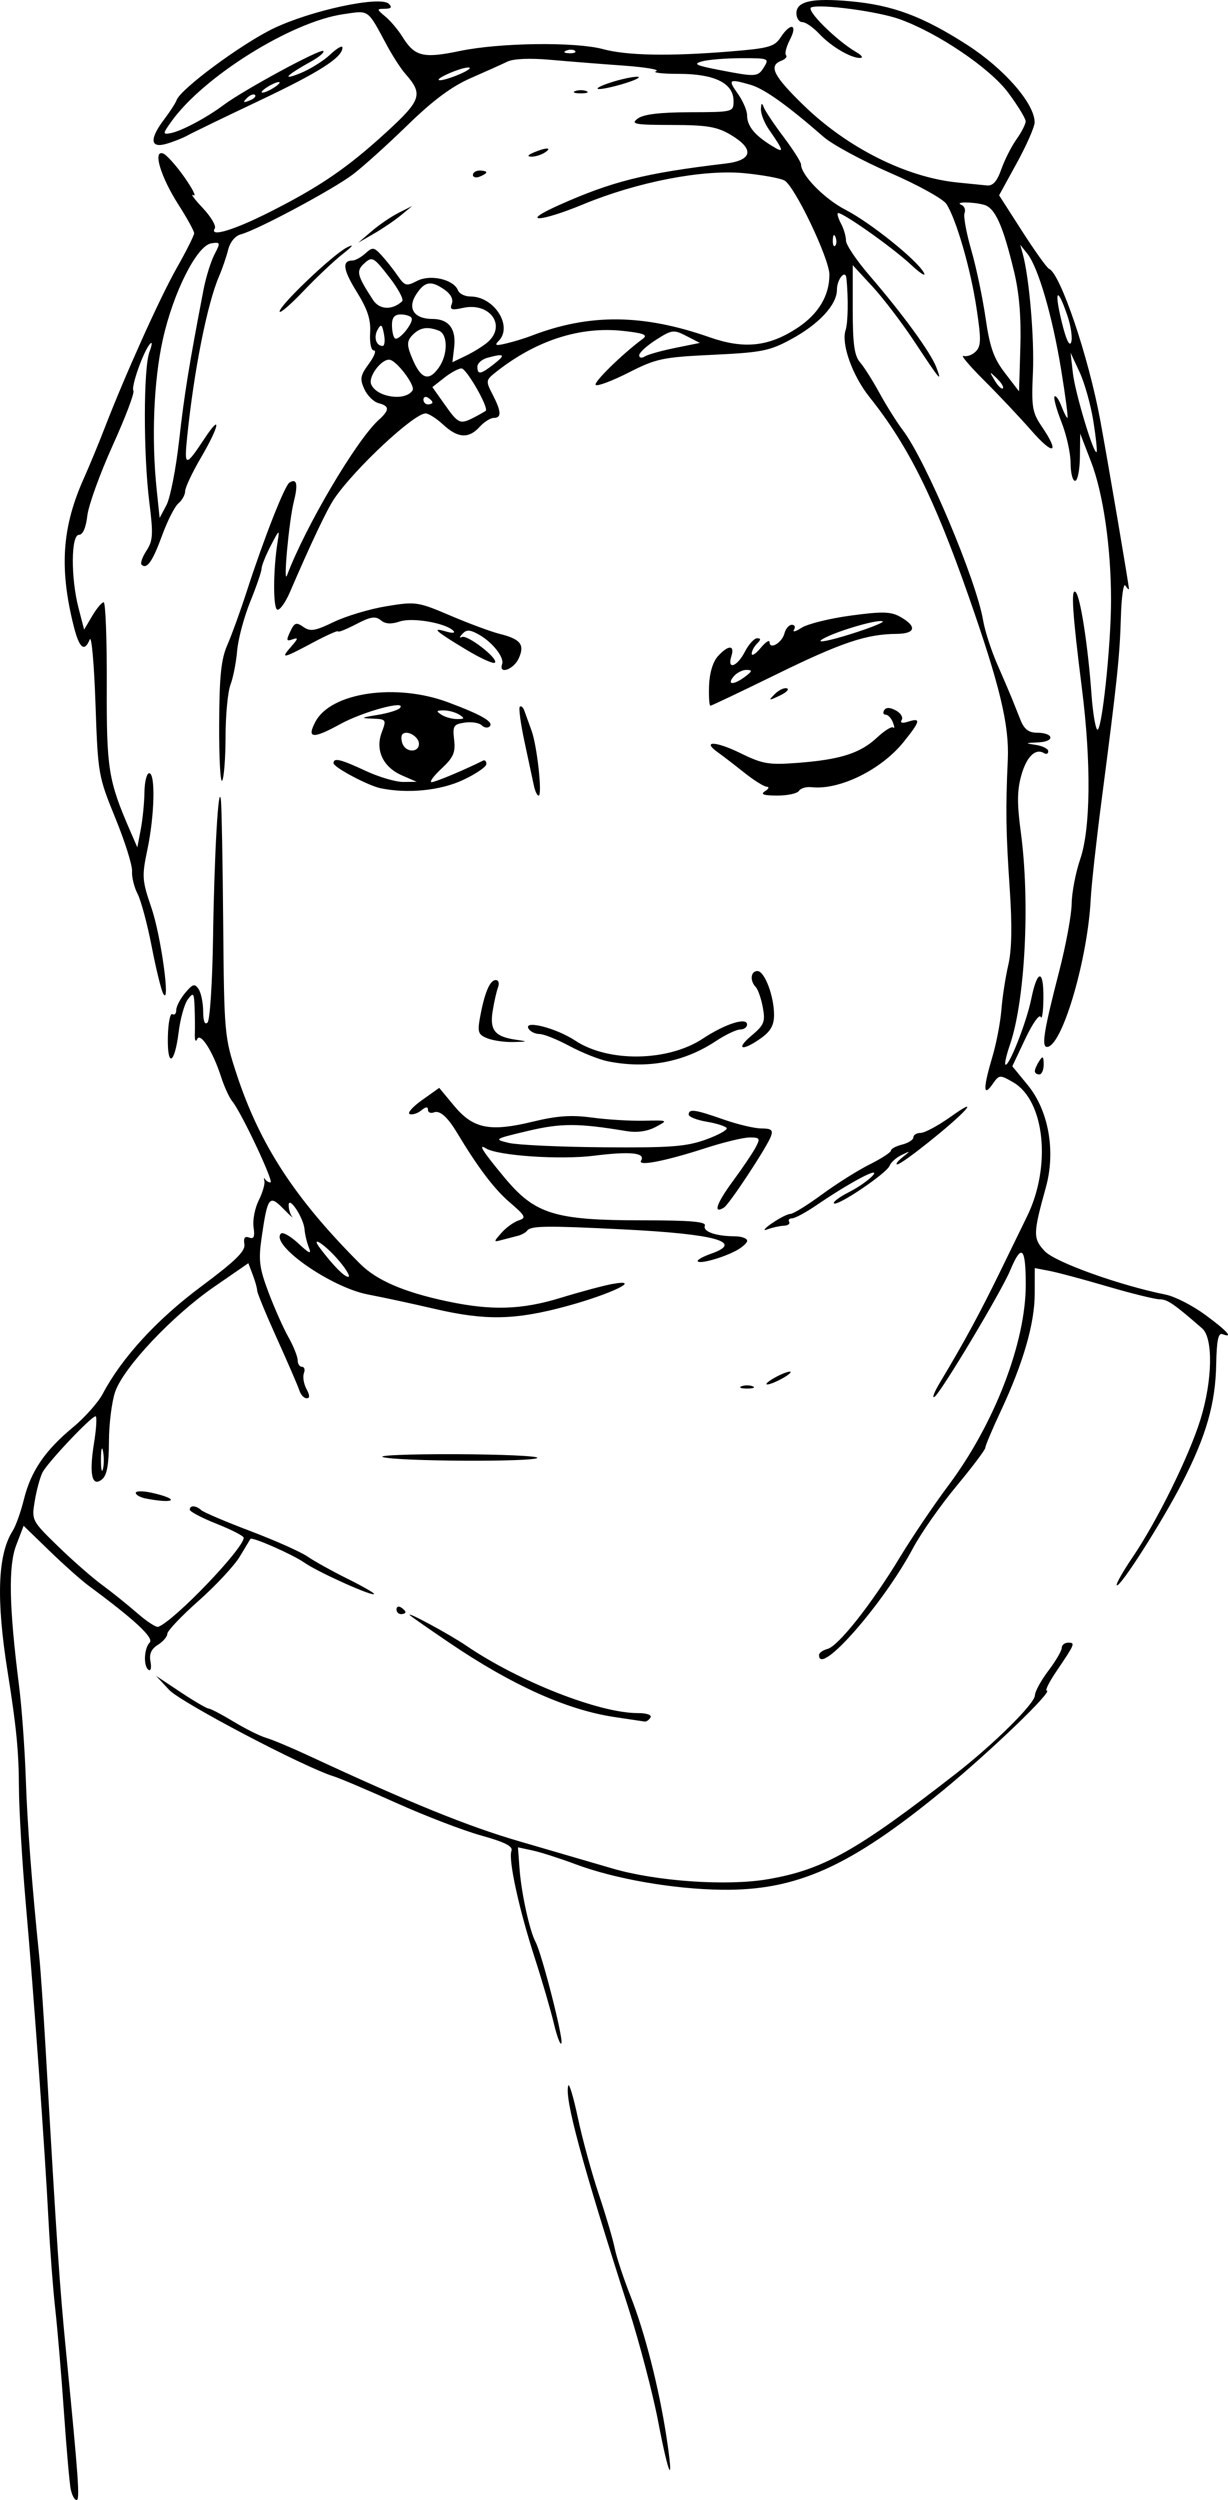 <?xml version="1.0" encoding="UTF-8" standalone="no"?>
<!-- Created with Inkscape (http://www.inkscape.org/) -->

<svg
   width="72.284mm"
   height="147.088mm"
   viewBox="0 0 72.284 147.088"
   version="1.1"
   id="svg135"
   xml:space="preserve"
   inkscape:version="1.2 (dc2aedaf03, 2022-05-15)"
   sodipodi:docname="Jenny Everywhere.svg"
   xmlns:inkscape="http://www.inkscape.org/namespaces/inkscape"
   xmlns:sodipodi="http://sodipodi.sourceforge.net/DTD/sodipodi-0.dtd"
   xmlns="http://www.w3.org/2000/svg"
   xmlns:svg="http://www.w3.org/2000/svg"
   xmlns:rdf="http://www.w3.org/1999/02/22-rdf-syntax-ns#"
   xmlns:cc="http://creativecommons.org/ns#"
   xmlns:dc="http://purl.org/dc/elements/1.1/"><title
     id="title2077">Jenny Everywhere</title><sodipodi:namedview
     id="namedview137"
     pagecolor="#ffffff"
     bordercolor="#000000"
     borderopacity="0.25"
     inkscape:showpageshadow="2"
     inkscape:pageopacity="0.0"
     inkscape:pagecheckerboard="0"
     inkscape:deskcolor="#d1d1d1"
     inkscape:document-units="mm"
     showgrid="false"
     inkscape:zoom="0.74564394"
     inkscape:cx="256.82499"
     inkscape:cy="449.2761"
     inkscape:window-width="1920"
     inkscape:window-height="1017"
     inkscape:window-x="1912"
     inkscape:window-y="-8"
     inkscape:window-maximized="1"
     inkscape:current-layer="layer1" /><defs
     id="defs132" /><g
     inkscape:label="Lager 1"
     inkscape:groupmode="layer"
     id="layer1"
     transform="translate(-37.149,-29.844)"><path
       style="fill:#000000;stroke-width:0.265"
       d="m 41.318,176.337 c -0.071,-0.327 -0.253,-2.381 -0.404,-4.564 -0.151,-2.183 -0.382,-4.921 -0.513,-6.085 -0.131,-1.164 -0.308,-3.486 -0.394,-5.159 -0.22,-4.29 -0.869,-13.348 -1.337,-18.653 -0.218,-2.474 -0.401,-5.569 -0.407,-6.879 -0.009,-2.123 -0.152,-3.577 -0.662,-6.771 -0.685,-4.289 -0.593,-6.918 0.291,-8.31 0.185,-0.291 0.483,-1.124 0.662,-1.852 0.409,-1.656 1.238,-2.877 2.875,-4.233 0.703,-0.582 1.498,-1.475 1.767,-1.984 1.12,-2.119 3.184,-4.37 5.773,-6.298 2.04,-1.519 2.633,-2.098 2.565,-2.506 -0.061,-0.366 0.025,-0.487 0.281,-0.389 0.277,0.106 0.342,-0.046 0.26,-0.608 -0.061,-0.412 0.075,-1.121 0.301,-1.574 0.226,-0.453 0.377,-0.967 0.336,-1.141 -0.041,-0.174 -0.025,-0.228 0.036,-0.119 0.061,0.109 0.206,0.198 0.321,0.198 0.229,0 -1.709,-4.117 -2.241,-4.763 -0.18,-0.218 -0.48,-0.87 -0.666,-1.449 -0.482,-1.498 -1.219,-2.652 -1.412,-2.211 -0.085,0.194 -0.145,0.055 -0.132,-0.309 0.012,-0.364 0.006,-1.078 -0.015,-1.587 -0.034,-0.839 -0.071,-0.882 -0.397,-0.452 -0.198,0.261 -0.44,1.122 -0.539,1.914 -0.242,1.937 -0.679,2.128 -0.637,0.279 0.019,-0.805 0.137,-1.401 0.264,-1.322 0.126,0.078 0.23,-0.03 0.23,-0.241 0,-0.211 0.236,-0.664 0.524,-1.008 0.447,-0.533 0.563,-0.566 0.79,-0.228 0.146,0.218 0.268,0.808 0.27,1.31 0.003,0.584 0.096,0.821 0.259,0.658 0.14,-0.14 0.285,-2.396 0.323,-5.014 0.07,-4.856 0.323,-9.259 0.464,-8.067 0.043,0.364 0.103,3.638 0.134,7.276 0.055,6.45 0.074,6.67 0.793,8.855 1.364,4.144 3.426,7.308 7.266,11.148 0.974,0.974 2.577,1.665 5.112,2.204 2.618,0.557 4.391,0.504 6.69,-0.202 1.163,-0.357 2.532,-0.724 3.041,-0.816 1.839,-0.331 -0.072,0.597 -2.689,1.306 -3.041,0.824 -4.764,0.857 -7.795,0.152 -1.292,-0.301 -3.04,-0.677 -3.885,-0.837 -2.188,-0.413 -5.789,-2.931 -5.132,-3.588 0.106,-0.106 0.566,0.157 1.024,0.583 0.648,0.604 0.785,0.658 0.619,0.245 -0.117,-0.291 -0.233,-0.776 -0.257,-1.077 -0.054,-0.676 -0.934,-2.009 -0.934,-1.416 0,0.222 0.089,0.521 0.198,0.665 0.109,0.144 -0.12,-0.061 -0.508,-0.457 -0.834,-0.849 -0.931,-0.72 -1.283,1.706 -0.191,1.318 -0.133,1.776 0.404,3.204 0.345,0.917 0.873,2.104 1.173,2.638 0.3,0.534 0.545,1.146 0.545,1.36 0,0.214 0.115,0.389 0.256,0.389 0.141,0 0.191,0.169 0.112,0.376 -0.079,0.207 -0.012,0.624 0.15,0.926 0.204,0.382 0.208,0.55 0.012,0.55 -0.155,0 -0.349,-0.208 -0.43,-0.463 -0.081,-0.255 -0.673,-1.625 -1.315,-3.044 -0.642,-1.42 -1.167,-2.692 -1.167,-2.827 0,-0.135 -0.117,-0.554 -0.26,-0.93 l -0.26,-0.684 -2.021,1.395 c -2.446,1.687 -5.317,4.731 -5.816,6.166 -0.201,0.577 -0.367,1.898 -0.369,2.935 -0.003,1.343 -0.117,1.98 -0.398,2.213 -0.603,0.5 -0.778,-0.277 -0.48,-2.129 0.139,-0.865 0.18,-1.572 0.091,-1.572 -0.259,0 -2.835,2.726 -3.126,3.307 -0.145,0.291 -0.35,1.045 -0.454,1.676 -0.188,1.135 -0.175,1.162 1.358,2.654 0.852,0.829 2.025,1.857 2.607,2.284 0.582,0.427 1.513,1.175 2.069,1.661 0.556,0.487 1.112,0.848 1.235,0.803 0.938,-0.343 5.03,-4.606 5.03,-5.241 0,-0.102 -0.714,-0.469 -1.587,-0.816 -0.873,-0.347 -1.587,-0.722 -1.587,-0.834 0,-0.272 0.364,-0.257 0.675,0.027 0.138,0.127 1.442,0.682 2.897,1.233 1.455,0.552 2.964,1.223 3.352,1.492 0.389,0.269 1.43,0.849 2.315,1.288 0.885,0.439 1.609,0.851 1.609,0.915 0,0.203 -3.271,-1.262 -4.094,-1.834 -0.714,-0.496 -3.1,-1.545 -3.186,-1.401 -0.02,0.033 -0.299,0.498 -0.621,1.034 -0.322,0.536 -1.414,1.709 -2.427,2.607 -1.013,0.898 -1.842,1.77 -1.842,1.939 0,0.168 -0.25,0.462 -0.556,0.653 -0.39,0.243 -0.52,0.537 -0.435,0.982 0.067,0.349 0.019,0.571 -0.105,0.494 -0.321,-0.198 -0.281,-1.271 0.059,-1.611 0.27,-0.27 -0.874,-1.335 -3.588,-3.339 -0.434,-0.32 -1.474,-1.246 -2.311,-2.057 l -1.522,-1.475 -0.437,1.144 c -0.469,1.227 -0.419,3.63 0.17,8.288 0.157,1.237 0.334,3.678 0.394,5.424 0.096,2.791 0.353,6.177 0.803,10.583 0.074,0.728 0.248,3.287 0.386,5.689 0.649,11.31 0.807,13.638 1.182,17.462 0.738,7.525 0.823,8.731 0.618,8.731 -0.112,0 -0.262,-0.268 -0.333,-0.595 z m 1.894,-61.116 c -0.063,-0.329 -0.117,-0.122 -0.12,0.46 -0.003,0.582 0.049,0.851 0.115,0.598 0.066,-0.253 0.069,-0.729 0.005,-1.058 z m 13.928,-11.159 c -0.817,-0.978 -1.8,-1.634 -1.134,-0.757 0.763,1.007 1.41,1.66 1.644,1.66 0.134,0 -0.095,-0.406 -0.509,-0.903 z m 18.753,68.257 c -0.316,-1.654 -1.104,-4.656 -1.75,-6.672 -2.767,-8.629 -3.782,-12.383 -3.542,-13.103 0.054,-0.163 0.311,0.704 0.57,1.925 0.259,1.222 0.811,3.233 1.225,4.47 0.415,1.237 0.837,2.666 0.937,3.175 0.101,0.509 0.519,1.776 0.93,2.815 0.837,2.117 1.663,5.346 2.111,8.252 0.467,3.028 0.155,2.471 -0.482,-0.863 z m -6.143,-23.433 c -0.192,-0.8 -0.695,-2.527 -1.119,-3.836 -0.933,-2.882 -1.57,-5.803 -1.376,-6.308 0.104,-0.271 -0.376,-0.515 -1.791,-0.911 -1.063,-0.297 -3.303,-1.156 -4.976,-1.909 -1.673,-0.752 -3.341,-1.46 -3.707,-1.573 -1.759,-0.545 -8.978,-4.337 -9.675,-5.083 l -0.773,-0.827 1.452,0.964 c 0.798,0.53 1.541,0.964 1.65,0.964 0.109,0 0.765,0.344 1.459,0.764 0.693,0.42 1.558,0.851 1.922,0.957 0.364,0.106 1.495,0.58 2.514,1.054 5.997,2.788 9.38,4.161 12.435,5.047 1.892,0.549 4.333,1.261 5.424,1.582 2.577,0.758 6.727,1.047 9.139,0.637 3.271,-0.556 5.232,-1.656 11.091,-6.216 2.243,-1.746 4.639,-4.119 4.648,-4.603 0.004,-0.227 0.361,-0.88 0.794,-1.451 0.433,-0.572 0.786,-1.177 0.786,-1.345 0,-0.168 0.173,-0.306 0.385,-0.306 0.424,0 0.395,0.07 -0.708,1.698 -0.419,0.618 -0.67,1.124 -0.558,1.124 0.402,0 -3.277,3.541 -6.04,5.814 -5.523,4.543 -8.662,5.958 -13.091,5.902 -2.859,-0.036 -6.29,-0.635 -8.612,-1.503 -0.919,-0.344 -2.057,-0.708 -2.528,-0.809 l -0.857,-0.184 0.095,1.277 c 0.107,1.434 0.59,3.634 0.942,4.293 0.37,0.69 1.632,5.625 1.523,5.95 -0.054,0.162 -0.256,-0.36 -0.448,-1.161 z m 3.598,-18.019 c -2.8,-0.409 -6.043,-1.862 -9.734,-4.364 -1.21,-0.82 -2.26,-1.552 -2.333,-1.625 -0.296,-0.299 2.324,1.113 3.307,1.783 3.105,2.113 7.827,3.97 10.099,3.97 0.541,0 0.845,0.108 0.749,0.265 -0.09,0.146 -0.246,0.25 -0.346,0.232 -0.101,-0.018 -0.885,-0.135 -1.742,-0.26 z m 12.01,-3.646 c 0,-0.129 0.225,-0.293 0.5,-0.364 0.641,-0.168 2.595,-2.64 4.261,-5.391 0.717,-1.184 2.004,-3.089 2.86,-4.233 2.704,-3.614 4.549,-8.402 4.549,-11.803 0,-2.223 -0.246,-2.447 -0.919,-0.837 -0.526,1.26 -4.091,7.211 -4.454,7.435 -0.162,0.1 -0.013,-0.287 0.331,-0.86 1.423,-2.369 2.357,-4.093 3.577,-6.598 0.708,-1.455 1.399,-2.871 1.534,-3.146 1.452,-2.948 1.054,-6.831 -0.809,-7.905 -0.795,-0.458 -0.819,-0.455 -1.226,0.125 -0.547,0.781 -0.545,0.214 0.006,-1.641 0.232,-0.78 0.469,-2.022 0.527,-2.76 0.058,-0.738 0.241,-1.921 0.406,-2.629 0.205,-0.879 0.231,-2.304 0.083,-4.498 -0.226,-3.337 -0.245,-4.678 -0.113,-7.577 0.093,-2.038 -0.463,-4.353 -2.321,-9.657 -2.02,-5.766 -3.551,-8.835 -5.834,-11.696 -0.994,-1.246 -1.659,-3.112 -1.394,-3.914 0.146,-0.441 0.169,-1.878 0.05,-3.058 -0.055,-0.548 -0.558,0.058 -0.558,0.672 0,0.886 -1.046,2.019 -2.69,2.913 -1.267,0.69 -1.735,0.783 -4.61,0.919 -2.961,0.14 -3.331,0.218 -4.965,1.047 -0.971,0.493 -1.842,0.819 -1.935,0.726 -0.146,-0.146 1.558,-1.814 2.777,-2.717 0.308,-0.229 0.055,-0.329 -1.17,-0.462 -2.542,-0.276 -5.126,0.561 -7.479,2.422 -0.602,0.476 -0.609,0.523 -0.198,1.318 0.519,1.004 0.538,1.379 0.07,1.379 -0.196,0 -0.571,0.238 -0.835,0.529 -0.639,0.706 -1.279,0.667 -2.142,-0.132 -0.393,-0.364 -0.859,-0.661 -1.036,-0.661 -0.691,0 -4.185,3.262 -5.384,5.027 -0.413,0.607 -1.393,2.673 -2.6,5.483 -0.264,0.614 -0.599,1.08 -0.745,1.036 -0.257,-0.079 -0.246,-2.372 0.02,-4.005 0.121,-0.745 0.096,-0.73 -0.408,0.246 -0.296,0.572 -0.538,1.176 -0.538,1.343 0,0.167 -0.3,1.042 -0.666,1.943 -0.366,0.902 -0.714,2.202 -0.772,2.89 -0.058,0.688 -0.235,1.586 -0.392,1.996 -0.157,0.41 -0.288,1.779 -0.29,3.043 -0.002,1.264 -0.092,2.435 -0.198,2.603 -0.107,0.168 -0.187,-1.32 -0.179,-3.307 0.012,-2.841 0.115,-3.839 0.48,-4.671 0.255,-0.582 0.773,-2.011 1.15,-3.175 1.004,-3.099 2.226,-6.209 2.509,-6.383 0.436,-0.269 0.516,0.088 0.254,1.131 -0.282,1.124 -0.634,4.96 -0.397,4.326 1.066,-2.845 4.079,-7.951 5.394,-9.141 0.651,-0.589 0.65,-0.817 -0.007,-0.988 -0.288,-0.075 -0.665,-0.449 -0.839,-0.831 -0.272,-0.598 -0.235,-0.803 0.266,-1.482 0.32,-0.433 0.455,-0.788 0.299,-0.788 -0.164,0 -0.257,-0.439 -0.222,-1.04 0.046,-0.781 -0.15,-1.38 -0.785,-2.403 -0.812,-1.306 -0.886,-1.849 -0.252,-1.849 0.162,0 0.502,-0.188 0.757,-0.418 0.424,-0.383 0.503,-0.374 0.947,0.107 0.267,0.289 0.693,0.827 0.948,1.196 0.427,0.618 0.517,0.643 1.152,0.313 0.778,-0.404 2.157,-0.086 2.402,0.555 0.077,0.2 0.408,0.364 0.737,0.364 1.399,0 2.511,1.748 1.661,2.612 -0.267,0.271 -0.177,0.3 0.463,0.146 0.437,-0.104 1.091,-0.305 1.455,-0.445 3.412,-1.316 6.573,-1.29 10.503,0.087 2.033,0.712 3.495,0.553 5.183,-0.566 1.22,-0.808 1.867,-1.892 1.863,-3.121 -0.003,-0.946 -2.053,-5.232 -2.65,-5.541 -0.263,-0.136 -1.328,-0.329 -2.367,-0.428 -2.435,-0.232 -6.291,0.514 -9.477,1.834 -2.54,1.051 -3.787,1.107 -1.467,0.065 3.157,-1.417 5.108,-1.905 9.856,-2.466 1.59,-0.188 1.704,-0.858 0.289,-1.693 -0.804,-0.475 -1.388,-0.572 -3.462,-0.576 -2.187,-0.004 -2.435,-0.051 -2.009,-0.373 0.335,-0.254 1.283,-0.37 3.065,-0.376 2.567,-0.008 2.58,-0.012 2.58,-0.664 0,-1.043 -1.113,-1.594 -3.22,-1.594 -0.983,0 -1.585,-0.071 -1.337,-0.158 0.248,-0.087 -0.62,-0.234 -1.928,-0.328 -1.308,-0.093 -3.249,-0.247 -4.312,-0.342 -1.184,-0.105 -2.158,-0.064 -2.514,0.108 -0.319,0.154 -1.295,0.593 -2.168,0.974 -1.113,0.487 -2.22,1.31 -3.704,2.756 -1.164,1.134 -2.609,2.437 -3.211,2.897 -1.147,0.876 -5.649,3.284 -6.608,3.535 -0.334,0.087 -0.634,0.452 -0.748,0.908 -0.105,0.419 -0.345,1.119 -0.533,1.556 -0.693,1.603 -1.471,5.505 -1.873,9.393 -0.192,1.858 -0.118,1.868 1.029,0.137 1.021,-1.54 0.854,-0.695 -0.228,1.15 -0.509,0.869 -0.926,1.754 -0.926,1.966 0,0.212 -0.177,0.533 -0.393,0.713 -0.216,0.18 -0.65,1.031 -0.964,1.893 -0.557,1.529 -0.904,2.022 -1.209,1.717 -0.083,-0.083 0.048,-0.453 0.29,-0.823 0.382,-0.583 0.404,-0.961 0.168,-2.846 -0.355,-2.829 -0.35,-7.901 0.009,-8.851 0.155,-0.41 0.173,-0.626 0.04,-0.48 -0.388,0.426 -1.137,2.528 -0.987,2.771 0.076,0.122 -0.474,1.573 -1.222,3.224 -0.747,1.651 -1.418,3.507 -1.49,4.126 -0.083,0.712 -0.264,1.124 -0.493,1.124 -0.47,0 -0.484,2.535 -0.024,4.31 l 0.329,1.267 0.475,-0.804 c 0.261,-0.442 0.565,-0.804 0.675,-0.804 0.11,0 0.193,2.173 0.183,4.829 -0.017,5.005 0.087,5.65 1.396,8.665 l 0.402,0.926 0.202,-1.058 c 0.111,-0.582 0.209,-1.564 0.217,-2.183 0.008,-0.618 0.134,-1.124 0.28,-1.124 0.375,0 0.318,2.47 -0.104,4.483 -0.334,1.596 -0.319,1.816 0.237,3.44 0.566,1.652 1.142,5.874 0.689,5.042 -0.119,-0.218 -0.424,-1.467 -0.677,-2.776 -0.254,-1.308 -0.627,-2.7 -0.83,-3.093 -0.203,-0.392 -0.349,-0.989 -0.324,-1.325 0.025,-0.336 -0.416,-1.743 -0.981,-3.125 -1.008,-2.469 -1.029,-2.588 -1.172,-6.747 -0.08,-2.328 -0.231,-4.025 -0.335,-3.77 -0.319,0.776 -0.621,0.524 -0.95,-0.794 -0.85,-3.399 -0.684,-5.813 0.593,-8.665 0.326,-0.728 0.868,-2.037 1.205,-2.91 1.232,-3.191 3.27,-7.718 4.27,-9.483 0.564,-0.995 1.025,-1.916 1.025,-2.045 0,-0.13 -0.419,-0.891 -0.932,-1.693 -1.035,-1.619 -1.512,-3.205 -0.903,-3.001 0.199,0.066 0.764,0.691 1.254,1.388 0.49,0.697 0.732,1.177 0.538,1.066 -0.195,-0.111 0.046,0.222 0.536,0.741 0.489,0.519 0.815,1.064 0.723,1.213 -0.338,0.546 1.104,0.116 3.255,-0.972 2.952,-1.493 4.552,-2.589 6.849,-4.691 2.055,-1.881 2.17,-2.234 1.115,-3.425 -0.258,-0.291 -0.75,-1.051 -1.094,-1.69 -1.162,-2.156 -1.009,-2.048 -2.568,-1.821 -3.06,0.445 -8.238,3.679 -10.118,6.319 -0.506,0.71 -0.51,0.76 -0.064,0.684 0.622,-0.106 2.117,-0.895 3.128,-1.651 1.194,-0.893 5.726,-3.348 5.885,-3.188 0.077,0.077 -0.243,0.352 -0.71,0.611 -1.465,0.813 -1.788,1.151 -0.677,0.71 0.582,-0.231 1.386,-0.729 1.786,-1.107 0.4,-0.377 0.728,-0.566 0.728,-0.418 0,0.585 -1.354,1.45 -4.895,3.127 -2.037,0.965 -3.934,1.883 -4.215,2.04 -0.281,0.157 -0.847,0.381 -1.257,0.499 -0.957,0.275 -1.005,-0.282 -0.125,-1.444 0.341,-0.45 0.669,-0.957 0.728,-1.127 0.228,-0.655 3.821,-3.312 5.701,-4.217 2.223,-1.069 6.304,-1.939 6.795,-1.448 0.203,0.203 0.136,0.286 -0.232,0.29 -0.5,0.006 -0.499,0.02 0.03,0.463 0.3,0.251 0.747,0.78 0.992,1.175 0.729,1.175 1.219,1.297 3.387,0.845 2.354,-0.491 6.806,-0.547 8.438,-0.107 1.404,0.379 3.913,0.425 7.465,0.136 2.294,-0.186 2.617,-0.277 2.983,-0.835 0.582,-0.888 1.021,-0.781 0.547,0.134 -0.216,0.418 -0.321,0.832 -0.234,0.92 0.088,0.088 -0.036,0.235 -0.275,0.326 -0.77,0.295 -0.472,0.889 1.32,2.629 2.572,2.497 6.036,4.233 9.05,4.535 0.678,0.068 1.457,0.146 1.729,0.173 0.355,0.035 0.597,-0.236 0.85,-0.954 0.195,-0.552 0.596,-1.344 0.893,-1.761 0.296,-0.416 0.539,-0.893 0.539,-1.058 0,-0.166 -0.46,-0.921 -1.023,-1.679 -1.081,-1.455 -4.186,-3.552 -6.431,-4.342 -1.283,-0.452 -4.617,-0.894 -5.163,-0.684 -0.357,0.137 1.483,1.963 2.667,2.647 0.306,0.177 0.402,0.326 0.213,0.331 -0.546,0.015 -1.716,-0.674 -2.414,-1.421 -0.353,-0.378 -0.799,-0.687 -0.992,-0.687 -0.193,0 -0.351,-0.236 -0.351,-0.524 0,-0.707 0.937,-0.911 3.218,-0.699 2.471,0.23 4.22,0.884 6.817,2.55 2.19,1.405 3.988,3.465 3.988,4.569 0,0.263 -0.471,1.337 -1.046,2.385 l -1.046,1.906 1.358,2.117 c 0.747,1.164 1.458,2.157 1.58,2.207 0.667,0.269 2.325,5.168 3.015,8.906 0.467,2.531 1.694,9.734 1.689,9.922 -0.002,0.073 -0.095,-0.012 -0.207,-0.188 -0.112,-0.176 -0.232,0.657 -0.266,1.852 -0.066,2.289 -0.214,3.702 -1.135,10.772 -0.313,2.401 -0.601,5.02 -0.641,5.821 -0.17,3.422 -1.595,8.382 -2.493,8.682 -0.443,0.148 -0.313,-0.76 0.64,-4.449 0.394,-1.528 0.724,-3.314 0.732,-3.969 0.008,-0.655 0.235,-1.834 0.504,-2.621 0.612,-1.791 0.651,-5.668 0.099,-10.034 -0.561,-4.439 -0.659,-5.963 -0.365,-5.669 0.278,0.278 0.726,3.184 0.929,6.021 0.073,1.019 0.222,1.945 0.332,2.059 0.262,0.272 0.818,-4.911 0.818,-7.623 -5.3e-4,-3.103 -0.463,-6.285 -1.183,-8.148 l -0.632,-1.635 -0.018,1.389 c -0.01,0.764 -0.137,1.389 -0.283,1.389 -0.146,0 -0.265,-0.472 -0.265,-1.049 0,-0.577 -0.242,-1.664 -0.539,-2.416 -0.296,-0.752 -0.478,-1.428 -0.404,-1.502 0.074,-0.074 0.254,0.18 0.4,0.564 0.146,0.384 0.307,0.698 0.358,0.698 0.051,0 -0.117,-1.28 -0.373,-2.844 -0.517,-3.166 -1.346,-6.009 -1.986,-6.813 l -0.421,-0.529 0.147,0.529 c 0.383,1.38 0.692,4.985 0.6,7.005 -0.092,2.02 -0.039,2.335 0.529,3.17 1.074,1.581 0.694,1.729 -0.611,0.238 -0.683,-0.78 -1.942,-2.115 -2.798,-2.968 -0.856,-0.852 -1.4,-1.498 -1.208,-1.434 0.191,0.064 0.517,-0.053 0.723,-0.259 0.317,-0.317 0.325,-0.709 0.048,-2.535 C 94.289,45.678 93.436,42.736 92.859,41.846 92.664,41.545 91.176,40.723 89.541,40.012 87.911,39.304 86.154,38.355 85.637,37.905 c -2.155,-1.879 -3.506,-2.841 -4.313,-3.073 -1.274,-0.366 -1.344,-0.317 -0.746,0.523 0.301,0.423 0.547,0.995 0.547,1.272 0,0.622 0.431,1.16 1.422,1.775 0.793,0.493 0.777,0.382 -0.142,-0.947 -0.267,-0.386 -0.476,-0.922 -0.465,-1.191 0.016,-0.377 0.056,-0.397 0.175,-0.091 0.085,0.218 0.611,1.003 1.17,1.744 0.558,0.741 1.015,1.462 1.015,1.602 0,0.624 1.381,2.031 2.622,2.67 1.475,0.76 4.224,2.969 4.614,3.709 0.134,0.254 -0.219,0.03 -0.784,-0.498 -1.104,-1.03 -4.138,-3.163 -4.287,-3.013 -0.05,0.05 0.038,0.331 0.195,0.625 0.157,0.294 0.286,0.737 0.286,0.986 0,0.248 0.628,1.179 1.395,2.068 1.936,2.243 3.589,4.512 3.918,5.376 0.363,0.955 0.257,0.83 -1.293,-1.513 -0.721,-1.09 -1.831,-2.545 -2.466,-3.233 l -1.156,-1.251 v 2.611 c 0,2.028 0.096,2.721 0.429,3.103 0.236,0.271 0.753,1.087 1.15,1.815 0.397,0.728 1.019,1.717 1.383,2.198 1.356,1.796 4.313,8.805 4.712,11.169 0.103,0.612 0.482,1.784 0.842,2.604 0.36,0.82 0.749,1.73 0.865,2.021 0.116,0.291 0.342,0.857 0.502,1.257 0.208,0.518 0.48,0.728 0.943,0.728 1.011,0 1.106,0.523 0.103,0.569 -0.8,0.036 -0.813,0.049 -0.148,0.15 0.4,0.061 0.728,0.228 0.728,0.373 0,0.144 -0.108,0.196 -0.241,0.114 -0.509,-0.314 -1.036,0.197 -1.346,1.305 -0.247,0.881 -0.254,1.667 -0.03,3.332 0.555,4.121 0.257,9.918 -0.644,12.532 -0.199,0.579 -0.318,1.096 -0.264,1.15 0.189,0.189 1.241,-2.471 1.521,-3.848 0.363,-1.785 0.745,-1.785 0.718,0 -0.011,0.764 -0.083,1.235 -0.158,1.046 -0.076,-0.189 -0.483,0.387 -0.905,1.279 l -0.767,1.622 0.911,1.112 c 1.227,1.497 1.651,3.89 1.066,6.005 -0.76,2.746 -0.765,3.011 -0.074,3.757 0.602,0.65 4.381,2.008 7.134,2.564 0.533,0.108 1.575,0.641 2.315,1.184 1.304,0.957 1.697,1.398 1.016,1.139 -0.244,-0.093 -0.34,0.371 -0.366,1.758 -0.043,2.319 -0.576,4.191 -1.972,6.925 -1.178,2.307 -3.703,6.27 -3.881,6.091 -0.062,-0.062 0.358,-0.806 0.934,-1.654 1.449,-2.135 3.328,-5.951 3.997,-8.118 0.705,-2.284 0.75,-4.767 0.097,-5.337 -1.658,-1.445 -2.048,-1.713 -2.494,-1.713 -0.274,0 -1.656,-0.34 -3.07,-0.755 -1.414,-0.416 -2.958,-0.829 -3.431,-0.919 l -0.86,-0.164 -0.003,1.515 c -0.004,1.748 -0.677,4.076 -1.987,6.874 -0.506,1.08 -0.92,2.06 -0.92,2.178 0,0.118 -0.766,1.135 -1.702,2.261 -0.936,1.126 -2.086,2.768 -2.556,3.65 -1.756,3.295 -5.531,7.591 -5.531,6.294 z M 47.694,55.753 c 0.305,-2.723 0.586,-4.455 1.435,-8.865 0.14,-0.728 0.429,-1.659 0.641,-2.068 0.367,-0.708 0.359,-0.74 -0.181,-0.66 -0.85,0.126 -2.243,2.888 -2.858,5.669 -0.535,2.422 -0.673,5.816 -0.358,8.829 l 0.173,1.66 0.403,-0.761 c 0.222,-0.419 0.557,-2.13 0.744,-3.804 z m 53.813,-1.135 c -0.152,-0.952 -0.516,-2.247 -0.809,-2.878 l -0.532,-1.146 0.135,1.191 c 0.133,1.175 1.228,4.82 1.396,4.652 0.048,-0.048 -0.038,-0.866 -0.19,-1.818 z m -36.438,-0.224 c 0.318,-0.165 0.62,-0.336 0.671,-0.38 0.199,-0.17 -1.131,-2.495 -1.427,-2.495 -0.173,0 -0.629,0.248 -1.014,0.55 l -0.699,0.55 0.73,1.032 c 0.804,1.137 0.901,1.178 1.739,0.743 z m -2.465,-0.875 c 0,-0.064 -0.119,-0.19 -0.265,-0.28 -0.146,-0.09 -0.265,-0.037 -0.265,0.117 0,0.154 0.119,0.28 0.265,0.28 0.146,0 0.265,-0.052 0.265,-0.117 z m -1.169,-0.712 c 0.176,-0.285 -0.961,-1.782 -1.37,-1.802 -0.481,-0.024 -1.241,0.995 -1.071,1.437 0.298,0.776 2.027,1.035 2.441,0.365 z m 34.395,-0.699 c -0.456,-0.436 -0.461,-0.431 -0.127,0.127 0.193,0.321 0.407,0.526 0.477,0.457 0.07,-0.07 -0.088,-0.332 -0.35,-0.583 z m 1.012,-6.278 c -0.658,-2.739 -1.12,-3.763 -1.779,-3.939 -0.685,-0.184 -1.775,-0.177 -1.319,0.008 0.174,0.071 0.255,0.286 0.182,0.478 -0.074,0.192 0.103,1.167 0.392,2.166 0.29,0.999 0.668,2.795 0.842,3.991 0.253,1.746 0.478,2.388 1.144,3.255 l 0.829,1.08 0.077,-2.594 c 0.053,-1.762 -0.065,-3.188 -0.368,-4.446 z m -33.856,5.63 c 0.535,-0.764 0.531,-1.955 -0.007,-2.162 -0.671,-0.258 -1.103,-0.189 -1.537,0.245 -0.316,0.316 -0.346,0.563 -0.136,1.116 0.562,1.478 1.044,1.708 1.68,0.801 z m 3.25,-0.206 c 0.7,-0.551 0.613,-0.632 -0.391,-0.362 -0.327,0.088 -0.595,0.324 -0.595,0.526 0,0.493 0.192,0.462 0.986,-0.163 z m -0.391,-1.27 c 1.138,-0.981 0.144,-2.374 -1.444,-2.025 -0.679,0.149 -0.791,0.108 -0.657,-0.24 0.1,-0.261 -0.058,-0.572 -0.416,-0.823 -0.805,-0.564 -1.173,-0.507 -1.675,0.259 -0.544,0.83 -0.136,1.454 0.951,1.454 0.959,0 1.406,0.582 1.279,1.666 l -0.103,0.88 0.801,-0.386 c 0.441,-0.212 1.009,-0.566 1.264,-0.785 z m 11.046,0.329 1.455,-0.294 -0.794,-0.408 c -0.748,-0.385 -0.851,-0.372 -1.786,0.225 -0.546,0.348 -0.992,0.758 -0.992,0.91 0,0.155 0.145,0.186 0.331,0.069 0.182,-0.114 0.986,-0.34 1.786,-0.501 z m 23.087,-1.902 c -0.591,-1.737 -0.792,-1.539 -0.341,0.335 0.254,1.056 0.464,1.517 0.564,1.236 0.088,-0.246 -0.013,-0.954 -0.223,-1.572 z m -40.227,1.091 c -0.111,-0.58 -0.173,-0.623 -0.375,-0.262 -0.247,0.441 -0.088,0.957 0.295,0.957 0.117,0 0.153,-0.313 0.08,-0.694 z m 1.621,-0.958 c -0.068,-0.11 -0.355,-0.2 -0.637,-0.2 -0.362,0 -0.514,0.183 -0.514,0.617 0,0.34 0.074,0.692 0.165,0.782 0.211,0.211 1.15,-0.933 0.985,-1.2 z m -0.551,-0.974 c 0.111,-0.102 -0.234,-0.746 -0.767,-1.431 -0.914,-1.174 -0.997,-1.22 -1.451,-0.809 -0.506,0.458 -0.452,0.688 0.504,2.162 0.377,0.581 1.13,0.615 1.714,0.078 z m 25.51,-3.773 c -0.084,-0.211 -0.147,-0.148 -0.16,0.16 -0.011,0.279 0.051,0.435 0.139,0.347 0.088,-0.088 0.097,-0.316 0.021,-0.507 z M 52.16,35.431 c -0.081,-0.081 -0.295,-1.68e-4 -0.474,0.181 -0.259,0.261 -0.229,0.292 0.148,0.148 0.261,-0.099 0.408,-0.247 0.326,-0.329 z m 1.448,-0.731 c 0,-0.073 -0.238,-0.005 -0.529,0.151 -0.291,0.156 -0.529,0.343 -0.529,0.415 0,0.073 0.238,0.005 0.529,-0.151 0.291,-0.156 0.529,-0.343 0.529,-0.415 z m 10.619,-0.5 c 0.49,-0.213 0.712,-0.386 0.493,-0.385 -0.489,0.002 -2.102,0.72 -1.684,0.75 0.165,0.012 0.701,-0.152 1.191,-0.365 z M 82.121,33.793 c 0.317,-0.508 0.265,-0.529 -1.325,-0.526 -0.911,0.002 -1.954,0.086 -2.317,0.186 -0.547,0.151 -0.387,0.236 0.926,0.492 2.259,0.44 2.35,0.435 2.717,-0.152 z M 70.999,32.839 c -0.088,-0.088 -0.316,-0.097 -0.507,-0.021 -0.211,0.084 -0.148,0.147 0.16,0.16 0.279,0.011 0.435,-0.051 0.347,-0.139 z M 60.487,124.529 c 0,-0.154 0.119,-0.207 0.265,-0.117 0.146,0.09 0.265,0.216 0.265,0.28 0,0.064 -0.119,0.117 -0.265,0.117 -0.146,0 -0.265,-0.126 -0.265,-0.28 z m -14.751,-6.521 c -0.327,-0.063 -0.595,-0.213 -0.595,-0.333 0,-0.12 0.426,-0.122 0.947,-0.005 1.685,0.38 1.381,0.671 -0.352,0.338 z m 13.957,-2.437 c -0.364,-0.104 1.56,-0.182 4.274,-0.172 2.715,0.01 4.88,0.107 4.813,0.216 -0.155,0.25 -8.196,0.212 -9.087,-0.044 z m 21.101,-4.166 c 0.182,-0.073 0.48,-0.073 0.661,0 0.182,0.073 0.033,0.133 -0.331,0.133 -0.364,0 -0.513,-0.06 -0.331,-0.133 z m 1.918,-0.486 c 0.364,-0.208 0.781,-0.378 0.926,-0.378 0.146,0 -0.033,0.17 -0.397,0.378 -0.364,0.208 -0.781,0.378 -0.926,0.378 -0.146,0 0.033,-0.17 0.397,-0.378 z m -4.498,-6.888 c 0,-0.083 0.357,-0.276 0.794,-0.428 1.968,-0.686 0.262,-1.159 -5.159,-1.429 -4.538,-0.227 -5.455,-0.215 -5.669,0.073 -0.084,0.113 -0.331,0.25 -0.549,0.304 -0.218,0.054 -0.635,0.162 -0.926,0.24 -0.52,0.139 -0.52,0.132 -0.031,-0.422 0.274,-0.31 0.729,-0.637 1.012,-0.727 0.456,-0.145 0.395,-0.265 -0.543,-1.068 -0.9,-0.771 -1.868,-2.05 -3.094,-4.09 -0.559,-0.93 -1.01,-1.328 -1.355,-1.196 -0.195,0.075 -0.354,0.006 -0.354,-0.153 0,-0.193 -0.128,-0.182 -0.388,0.033 -0.213,0.177 -0.521,0.278 -0.684,0.223 -0.163,-0.054 0.16,-0.424 0.719,-0.821 l 1.015,-0.723 0.874,1.052 c 1.123,1.351 2.105,1.55 4.623,0.939 1.436,-0.349 2.282,-0.408 3.491,-0.244 0.878,0.119 2.25,0.203 3.051,0.186 1.451,-0.03 1.453,-0.029 0.696,0.37 -0.493,0.26 -1.096,0.344 -1.72,0.24 -2.834,-0.472 -3.847,-0.473 -5.81,-0.006 -1.981,0.471 -2.007,0.487 -1.103,0.702 0.509,0.121 3.018,0.237 5.575,0.257 3.916,0.032 4.863,-0.039 6.006,-0.45 0.746,-0.268 1.303,-0.575 1.237,-0.682 -0.066,-0.107 -0.596,-0.275 -1.177,-0.373 -0.581,-0.098 -1.057,-0.287 -1.057,-0.42 0,-0.354 0.371,-0.301 2.048,0.288 0.828,0.291 1.833,0.529 2.234,0.529 0.582,0 0.694,0.093 0.558,0.463 -0.238,0.645 -2.448,3.997 -2.764,4.192 -0.658,0.407 -0.445,-0.239 0.503,-1.526 0.571,-0.775 1.182,-1.678 1.356,-2.005 0.289,-0.543 0.259,-0.595 -0.346,-0.595 -0.364,0 -1.529,0.281 -2.589,0.624 -2.374,0.769 -4.021,1.091 -3.806,0.743 0.288,-0.466 -0.618,-0.561 -2.774,-0.291 -1.989,0.249 -5.654,1.9e-5 -6.353,-0.432 -0.5,-0.309 -0.191,0.177 1.09,1.717 1.798,2.16 2.95,2.516 8.138,2.515 2.807,-5.3e-4 3.746,0.08 3.656,0.313 -0.133,0.347 0.638,0.622 1.761,0.627 0.4,0.002 0.728,0.12 0.728,0.261 0,0.142 -0.327,0.423 -0.728,0.624 -0.867,0.437 -2.183,0.777 -2.183,0.564 z m 4.366,-2.211 c 0.437,-0.305 0.929,-0.556 1.095,-0.557 0.166,-0.001 0.999,-0.515 1.852,-1.142 0.853,-0.627 2.116,-1.422 2.807,-1.767 0.691,-0.345 1.257,-0.712 1.257,-0.816 0,-0.104 0.298,-0.264 0.661,-0.355 0.364,-0.091 0.661,-0.283 0.661,-0.426 0,-0.143 0.194,-0.26 0.431,-0.26 0.237,0 1.041,-0.434 1.786,-0.965 0.851,-0.606 1.158,-0.743 0.825,-0.368 -0.675,0.762 -3.711,3.185 -3.991,3.185 -0.116,0 0.02,-0.185 0.302,-0.411 0.499,-0.399 0.497,-0.404 -0.051,-0.14 -0.31,0.15 -0.627,0.435 -0.703,0.634 -0.17,0.442 -3.078,2.406 -3.274,2.21 -0.077,-0.077 0.326,-0.378 0.896,-0.668 0.57,-0.291 1.206,-0.741 1.415,-1 0.412,-0.513 -1.376,0.44 -3.373,1.798 -0.608,0.414 -1.24,0.752 -1.405,0.752 -0.164,0 -0.241,0.094 -0.17,0.208 0.071,0.114 -0.071,0.216 -0.315,0.226 -0.244,0.01 -0.682,0.108 -0.973,0.217 -0.291,0.109 -0.172,-0.051 0.265,-0.357 z m 15.482,-8.959 c 0.002,-0.109 0.119,-0.377 0.261,-0.595 0.207,-0.321 0.257,-0.283 0.261,0.198 0.002,0.327 -0.115,0.595 -0.261,0.595 -0.146,0 -0.263,-0.089 -0.261,-0.198 z M 72.922,92.283 c -0.509,-0.103 -1.52,-0.506 -2.247,-0.896 -0.726,-0.39 -1.523,-0.709 -1.77,-0.709 -0.247,0 -0.535,-0.138 -0.639,-0.306 -0.338,-0.547 1.619,-0.05 2.749,0.698 1.946,1.288 5.458,1.232 7.502,-0.119 1.314,-0.869 2.607,-1.281 2.607,-0.831 0,0.161 -0.181,0.293 -0.403,0.293 -0.221,0 -0.865,0.306 -1.43,0.68 -1.891,1.251 -4.056,1.656 -6.37,1.19 z m 8.468,-1.514 c 0.742,-0.624 0.816,-0.81 0.661,-1.654 -0.096,-0.523 -0.284,-1.064 -0.418,-1.202 -0.358,-0.369 -0.297,-0.939 0.1,-0.939 0.423,0 0.979,1.467 0.979,2.58 0,0.607 -0.202,0.967 -0.768,1.37 -1.113,0.792 -1.538,0.672 -0.553,-0.156 z M 65.832,90.93 c -0.536,-0.215 -0.586,-0.362 -0.426,-1.24 0.262,-1.433 0.58,-2.187 0.923,-2.187 0.165,0 0.227,0.189 0.138,0.42 -0.089,0.231 -0.232,0.862 -0.318,1.402 -0.18,1.124 0.127,1.508 1.349,1.687 0.756,0.111 0.75,0.117 -0.132,0.139 -0.509,0.013 -1.2,-0.087 -1.534,-0.221 z m 2.742,-14.87 c -0.069,-0.327 -0.314,-1.474 -0.545,-2.547 -0.231,-1.073 -0.358,-2.013 -0.283,-2.088 0.075,-0.075 0.196,0.029 0.267,0.232 0.072,0.203 0.261,0.725 0.421,1.161 0.332,0.905 0.652,3.837 0.419,3.837 -0.085,0 -0.211,-0.268 -0.279,-0.595 z m 13.609,0.331 c 0.218,-0.141 0.264,-0.258 0.103,-0.261 -0.162,-0.002 -0.757,-0.374 -1.323,-0.825 -0.566,-0.452 -1.26,-0.985 -1.542,-1.185 -0.995,-0.704 -0.163,-0.686 1.297,0.028 1.324,0.648 1.679,0.708 3.39,0.578 2.501,-0.19 3.676,-0.564 4.659,-1.483 0.443,-0.414 0.875,-0.682 0.961,-0.597 0.086,0.086 0.077,-0.049 -0.019,-0.299 -0.096,-0.25 -0.288,-0.455 -0.426,-0.455 -0.139,0 -0.178,-0.119 -0.088,-0.265 0.109,-0.176 0.339,-0.172 0.684,0.013 0.286,0.153 0.443,0.404 0.348,0.558 -0.112,0.181 0.025,0.217 0.389,0.101 0.759,-0.241 0.71,-0.032 -0.277,1.197 -1.315,1.636 -3.773,2.843 -5.419,2.661 -0.314,-0.035 -0.648,0.063 -0.743,0.217 -0.095,0.154 -0.672,0.278 -1.282,0.276 -0.813,-0.003 -1.003,-0.072 -0.712,-0.261 z M 59.561,76.221 c -0.748,-0.153 -2.778,-1.234 -2.778,-1.478 0,-0.335 0.402,-0.239 1.892,0.455 0.778,0.362 1.773,0.655 2.209,0.651 l 0.794,-0.008 -0.86,-0.374 c -1.121,-0.487 -1.594,-1.487 -1.199,-2.535 0.284,-0.753 0.268,-0.776 -0.544,-0.808 -0.728,-0.029 -0.692,-0.057 0.283,-0.216 0.616,-0.1 1.211,-0.281 1.323,-0.401 0.476,-0.511 -2.14,0.19 -3.505,0.939 -1.628,0.893 -1.992,0.854 -1.452,-0.155 0.919,-1.716 4.753,-2.269 7.808,-1.126 1.98,0.741 2.698,1.158 2.44,1.417 -0.11,0.11 -0.321,0.081 -0.467,-0.066 -0.146,-0.146 -0.596,-0.218 -0.998,-0.159 -0.662,0.097 -0.722,0.194 -0.626,1.011 0.087,0.748 -0.041,1.04 -0.745,1.698 -0.468,0.437 -0.729,0.795 -0.58,0.795 0.216,0 1.944,-0.724 3.026,-1.267 0.109,-0.055 0.198,0.035 0.198,0.199 0,0.164 -0.625,0.59 -1.389,0.946 -1.325,0.617 -3.24,0.808 -4.829,0.482 z m 2.249,-2.616 c 0,-0.422 -0.703,-0.832 -0.97,-0.565 -0.084,0.084 -0.083,0.337 0.003,0.562 0.203,0.529 0.967,0.531 0.967,0.003 z m 2.381,-1.711 c -0.218,-0.141 -0.635,-0.256 -0.926,-0.256 -0.438,0 -0.461,0.044 -0.132,0.256 0.218,0.141 0.635,0.256 0.926,0.256 0.438,0 0.461,-0.044 0.132,-0.256 z m 14.696,-1.72 c 0.025,-0.731 0.225,-1.396 0.519,-1.72 0.614,-0.678 1.009,-0.678 0.793,5.3e-4 -0.261,0.824 0.333,0.626 0.794,-0.265 0.226,-0.437 0.55,-0.794 0.721,-0.794 0.234,0 0.232,0.078 -0.007,0.318 -0.175,0.175 -0.314,0.443 -0.309,0.595 0.005,0.153 0.243,-0.003 0.529,-0.347 0.286,-0.344 0.52,-0.496 0.52,-0.339 0,0.469 0.731,0.043 0.875,-0.51 0.073,-0.281 0.271,-0.511 0.439,-0.511 0.168,0 0.224,0.131 0.124,0.292 -0.099,0.161 0.102,0.109 0.447,-0.116 0.345,-0.224 1.64,-0.546 2.877,-0.714 1.849,-0.252 2.367,-0.242 2.91,0.059 1.026,0.567 0.939,1.007 -0.198,1.015 -1.772,0.012 -3.255,0.511 -7.08,2.385 -2.068,1.013 -3.813,1.842 -3.877,1.842 -0.065,0 -0.1,-0.536 -0.078,-1.191 z m 2.121,-0.52 c 0.431,-0.326 0.445,-0.39 0.083,-0.397 -0.237,-0.005 -0.579,0.17 -0.76,0.388 -0.422,0.509 0.009,0.514 0.677,0.008 z m 8.093,-3.259 c -0.373,-0.124 -3.049,0.69 -3.606,1.098 -0.261,0.191 0.501,0.041 1.694,-0.332 1.193,-0.374 2.053,-0.718 1.912,-0.765 z m -6.343,4.281 c 0.237,-0.237 0.558,-0.388 0.713,-0.334 0.155,0.053 -0.039,0.247 -0.431,0.431 -0.659,0.309 -0.68,0.302 -0.282,-0.097 z M 66.705,68.916 c 0.143,-0.406 -0.602,-1.329 -1.429,-1.772 -0.487,-0.261 -0.675,-0.261 -0.915,-3.2e-5 -0.166,0.18 -0.181,0.261 -0.033,0.179 0.313,-0.173 2.186,1.276 1.952,1.51 -0.086,0.086 -0.845,-0.257 -1.686,-0.764 -1.812,-1.091 -2.09,-1.34 -1.196,-1.073 0.375,0.112 0.568,0.098 0.445,-0.033 -0.432,-0.461 -2.411,-0.808 -3.162,-0.555 -0.511,0.172 -0.85,0.15 -1.12,-0.074 -0.31,-0.257 -0.6,-0.21 -1.45,0.233 -0.584,0.305 -1.063,0.495 -1.063,0.423 0,-0.072 -0.672,0.228 -1.492,0.666 -1.779,0.949 -1.921,0.974 -1.261,0.222 0.409,-0.466 0.423,-0.545 0.076,-0.419 -0.363,0.132 -0.384,0.063 -0.139,-0.457 0.25,-0.53 0.354,-0.567 0.773,-0.274 0.408,0.286 0.69,0.24 1.793,-0.292 0.72,-0.347 2.112,-0.764 3.094,-0.925 1.73,-0.284 1.847,-0.267 3.77,0.552 1.091,0.465 2.386,0.945 2.877,1.068 1.259,0.314 1.513,0.635 1.144,1.447 -0.302,0.663 -1.2,0.973 -0.977,0.338 z M 53.608,48.17 c 0,-0.37 3.15,-3.364 3.969,-3.772 0.444,-0.221 0.356,-0.09 -0.265,0.399 -0.509,0.4 -1.551,1.384 -2.315,2.186 -0.764,0.802 -1.389,1.336 -1.389,1.187 z m 5.424,-4.729 c 0.437,-0.374 1.151,-0.86 1.587,-1.079 l 0.794,-0.399 -0.661,0.545 c -0.364,0.3 -1.078,0.786 -1.587,1.079 L 58.238,44.122 Z m 5.953,-3.307 c 0,-0.141 0.179,-0.256 0.397,-0.256 0.218,0 0.397,0.047 0.397,0.104 0,0.057 -0.179,0.173 -0.397,0.256 -0.218,0.084 -0.397,0.037 -0.397,-0.104 z m 3.572,-1.315 c 0.727,-0.313 1.145,-0.313 0.661,0 -0.218,0.141 -0.575,0.25 -0.794,0.242 -0.262,-0.01 -0.217,-0.092 0.132,-0.242 z m 2.447,-3.615 c 0.182,-0.073 0.48,-0.073 0.661,0 0.182,0.073 0.033,0.133 -0.331,0.133 -0.364,0 -0.513,-0.06 -0.331,-0.133 z m 2.051,-0.494 c 0.582,-0.192 1.296,-0.35 1.587,-0.351 0.291,-0.002 -0.007,0.166 -0.661,0.373 -0.655,0.206 -1.369,0.364 -1.587,0.351 -0.218,-0.013 0.079,-0.181 0.661,-0.373 z"
       id="path2019" /></g></svg>
